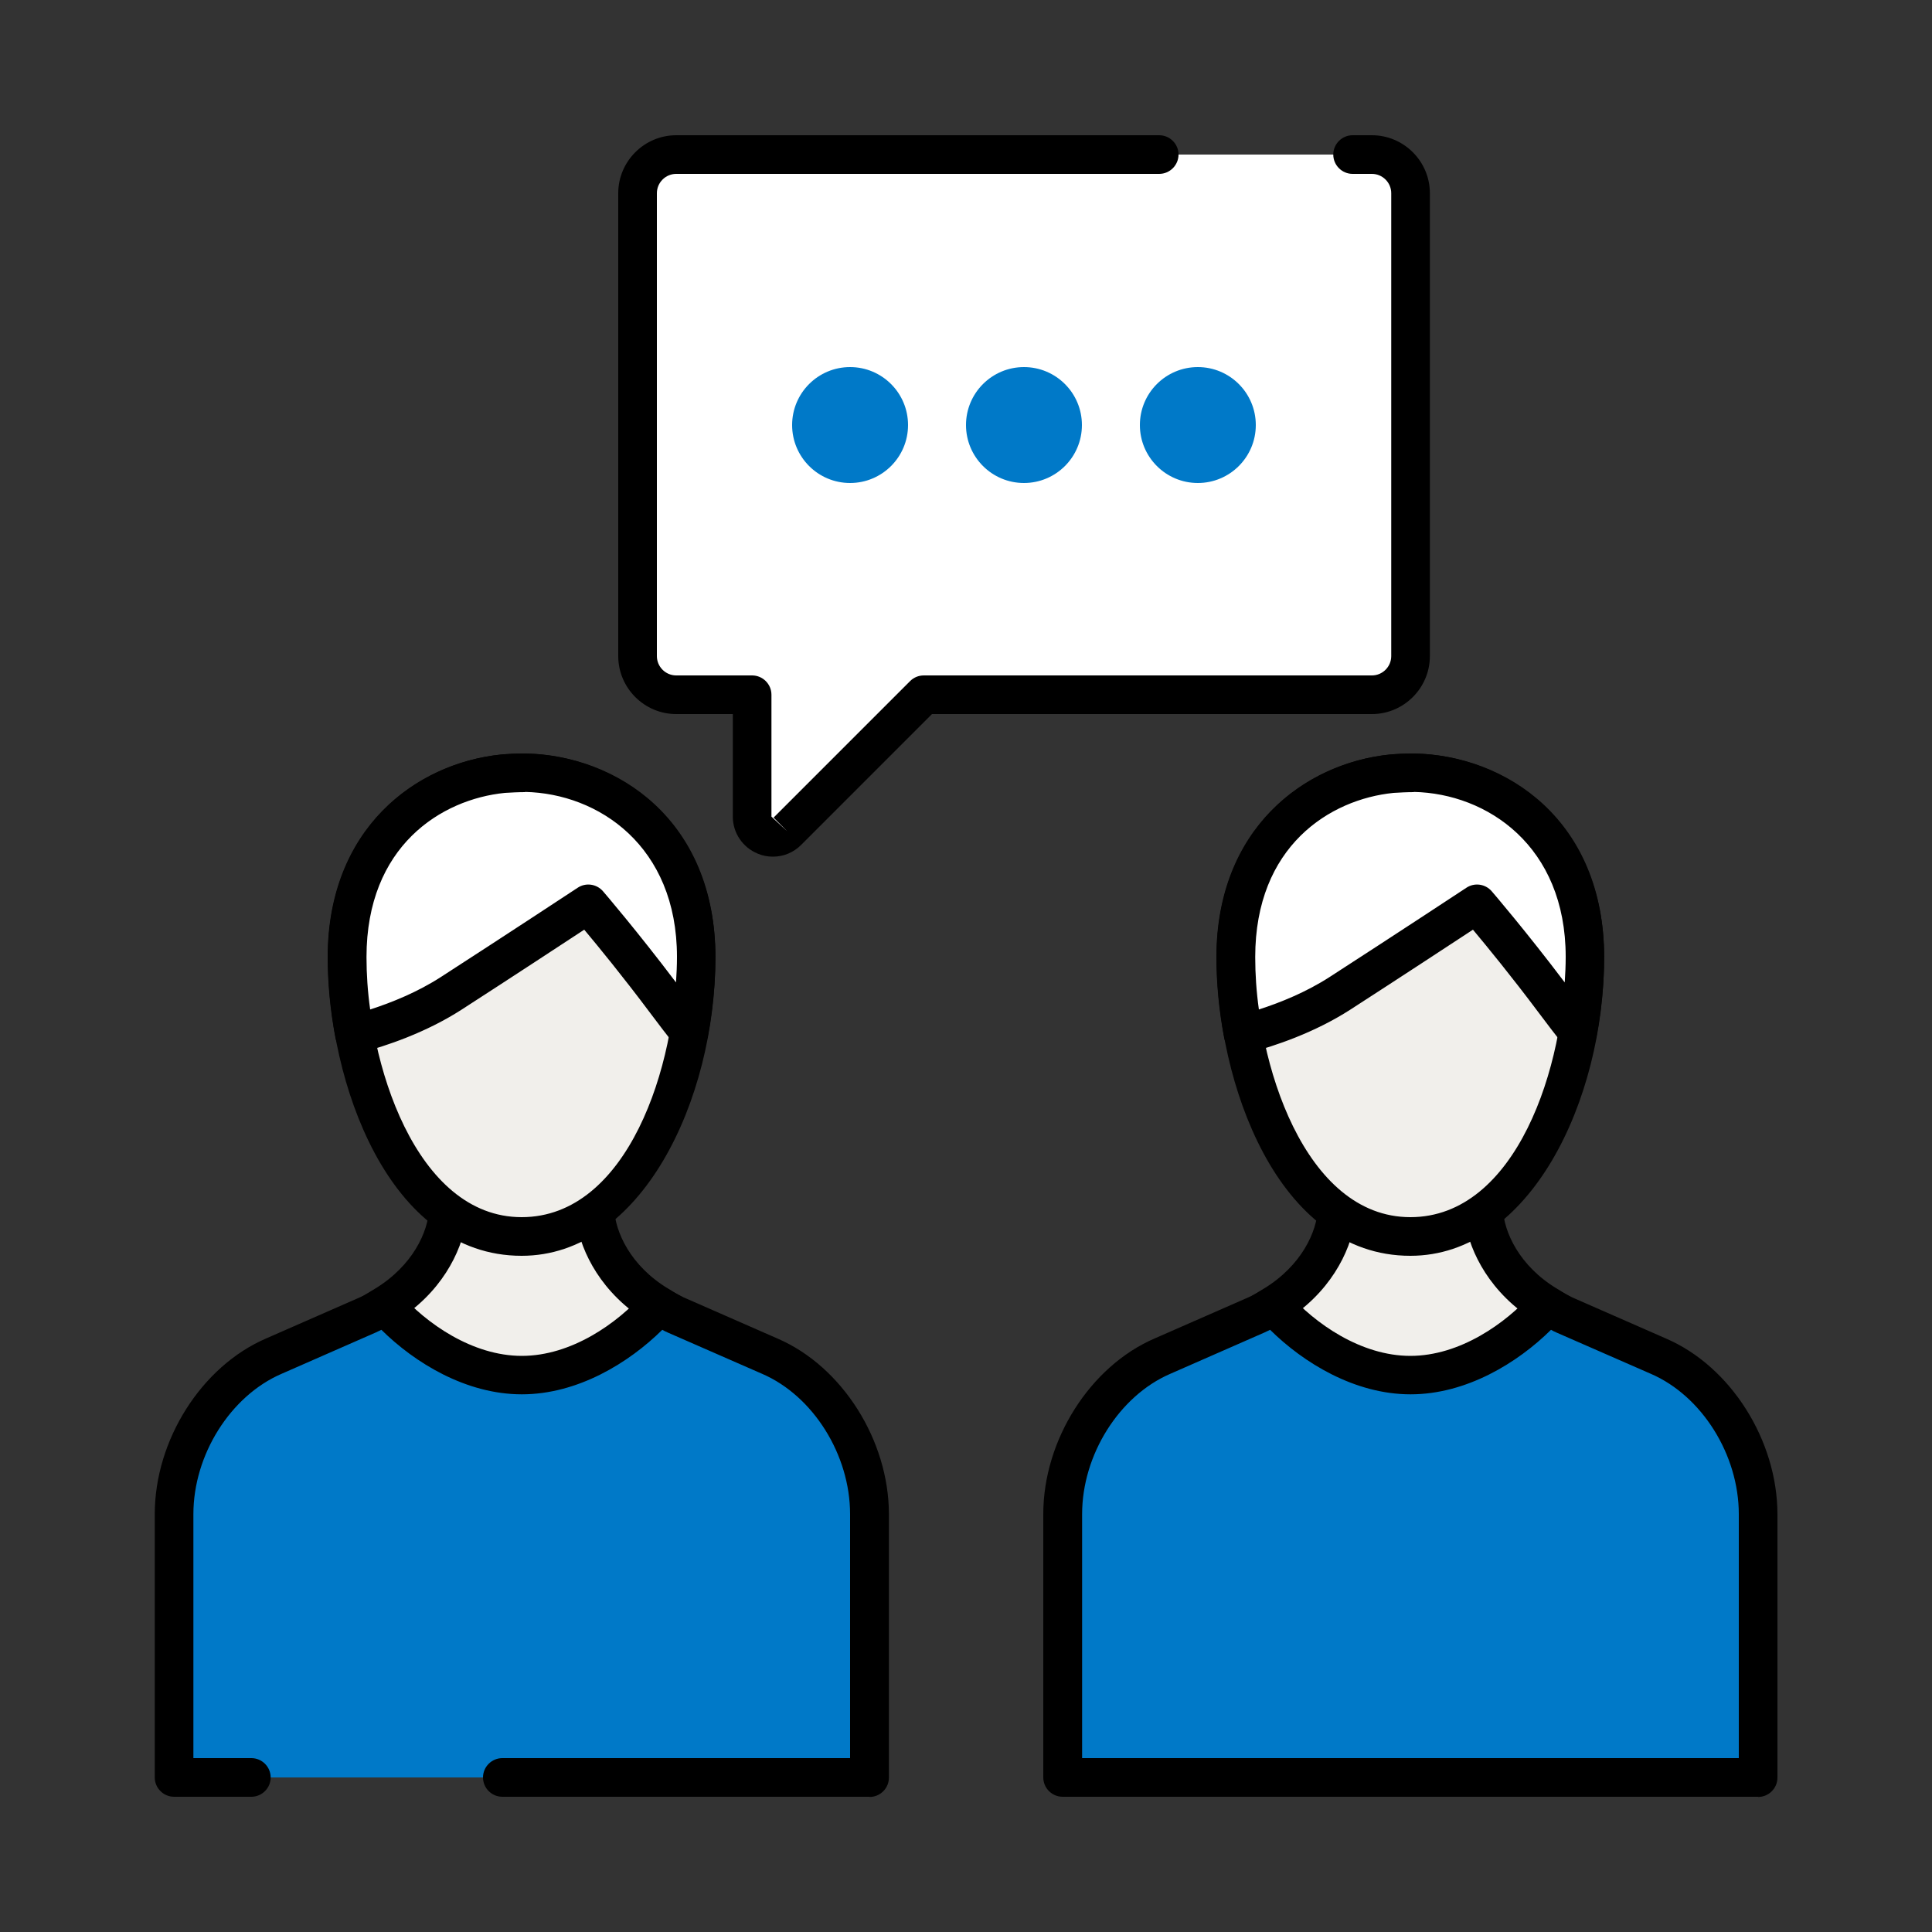 <svg width="60" height="60" viewBox="0 0 60 60" fill="none" xmlns="http://www.w3.org/2000/svg">
<rect x="0" y="0" width="60" height="60" fill="#333333" stroke="none"/>
<path d="M18.474 37.578V35.808H13.926V37.578C13.89 38.448 13.332 39.714 11.952 40.548C12.84 41.556 14.436 45.84 16.2 45.84C17.964 45.84 19.56 41.556 20.448 40.548C19.068 39.714 18.51 38.448 18.474 37.578Z" fill="#F1EFEB"/>
<path d="M16.2 46.44C14.616 46.44 13.392 44.22 12.414 42.438C12.06 41.802 11.73 41.196 11.502 40.938L11.028 40.398L11.64 40.026C12.834 39.3 13.296 38.238 13.326 37.542V35.196H19.074V37.554C19.11 38.25 19.566 39.306 20.76 40.026L21.372 40.398L20.898 40.938C20.676 41.19 20.34 41.796 19.986 42.438C19.002 44.22 17.784 46.44 16.2 46.44ZM12.792 40.692C12.996 41.022 13.218 41.424 13.458 41.862C14.154 43.128 15.318 45.24 16.194 45.24C17.07 45.24 18.234 43.128 18.93 41.862C19.17 41.424 19.392 41.022 19.596 40.692C18.384 39.738 17.904 38.472 17.862 37.596V37.572V36.402H14.514V37.572C14.478 38.466 13.992 39.738 12.78 40.692H12.792Z" fill="black"/>
<path d="M15.6 55.2H27V47.022C27 44.976 25.728 42.9 23.904 42.114L20.97 40.83C20.778 40.746 20.61 40.644 20.442 40.548C19.554 41.556 17.958 42.702 16.194 42.702C14.43 42.702 12.834 41.55 11.946 40.548C11.778 40.65 11.61 40.746 11.418 40.83L8.484 42.114C6.66 42.9 5.388 44.97 5.388 47.022V55.2H7.788" fill="#0079C8"/>
<path d="M27 55.8H15.6C15.27 55.8 15 55.53 15 55.2C15 54.87 15.27 54.6 15.6 54.6H26.4V47.022C26.4 45.18 25.254 43.35 23.67 42.666L20.736 41.382C20.676 41.358 20.622 41.328 20.568 41.298C19.53 42.324 17.94 43.302 16.206 43.302C14.472 43.302 12.882 42.324 11.844 41.298C11.79 41.322 11.736 41.352 11.682 41.376L8.742 42.666C7.158 43.35 6.006 45.18 6.006 47.022V54.6H7.806C8.136 54.6 8.406 54.87 8.406 55.2C8.406 55.53 8.136 55.8 7.806 55.8H5.406C5.076 55.8 4.806 55.53 4.806 55.2V47.022C4.806 44.724 6.258 42.432 8.262 41.568L11.19 40.284C11.352 40.212 11.502 40.122 11.646 40.038C11.892 39.888 12.216 39.936 12.408 40.158C13.236 41.1 14.67 42.108 16.206 42.108C17.742 42.108 19.17 41.1 20.004 40.158C20.196 39.942 20.514 39.894 20.766 40.038C20.91 40.128 21.066 40.212 21.228 40.29L24.156 41.574C26.154 42.438 27.606 44.73 27.606 47.028V55.206C27.606 55.536 27.336 55.806 27.006 55.806L27 55.8Z" fill="black"/>
<path d="M46.074 37.578V35.808H41.526V37.578C41.49 38.448 40.932 39.714 39.552 40.548C40.44 41.556 42.036 45.84 43.8 45.84C45.564 45.84 47.16 41.556 48.048 40.548C46.668 39.714 46.11 38.448 46.074 37.578Z" fill="#F1EFEB"/>
<path d="M43.8 46.44C42.216 46.44 40.992 44.22 40.014 42.438C39.66 41.802 39.33 41.196 39.102 40.938L38.628 40.398L39.24 40.026C40.434 39.3 40.896 38.238 40.926 37.542V35.196H46.674V37.554C46.71 38.25 47.166 39.306 48.36 40.026L48.972 40.398L48.498 40.938C48.276 41.19 47.94 41.796 47.586 42.438C46.602 44.22 45.384 46.44 43.8 46.44ZM40.392 40.692C40.596 41.022 40.818 41.424 41.058 41.862C41.754 43.128 42.918 45.24 43.794 45.24C44.67 45.24 45.834 43.128 46.53 41.862C46.77 41.424 46.992 41.022 47.196 40.692C45.984 39.738 45.504 38.472 45.462 37.596V37.572V36.402H42.114V37.572C42.078 38.466 41.592 39.738 40.38 40.692H40.392Z" fill="black"/>
<path d="M54.6 47.022C54.6 44.976 53.328 42.9 51.504 42.114L48.57 40.83C48.378 40.746 48.21 40.644 48.042 40.548C47.154 41.556 45.558 42.702 43.794 42.702C42.03 42.702 40.434 41.55 39.546 40.548C39.378 40.65 39.21 40.746 39.018 40.83L36.084 42.114C34.26 42.9 32.988 44.97 32.988 47.022V55.2H54.588V47.022H54.6Z" fill="#0079C8"/>
<path d="M54.6 55.8H33C32.67 55.8 32.4 55.53 32.4 55.2V47.022C32.4 44.724 33.852 42.432 35.856 41.568L38.784 40.284C38.946 40.212 39.096 40.122 39.24 40.038C39.486 39.888 39.81 39.936 40.002 40.158C40.83 41.1 42.264 42.108 43.8 42.108C45.336 42.108 46.764 41.1 47.598 40.158C47.79 39.942 48.108 39.894 48.36 40.038C48.504 40.128 48.66 40.212 48.822 40.29L51.75 41.574C53.748 42.438 55.2 44.73 55.2 47.028V55.206C55.2 55.536 54.93 55.806 54.6 55.806V55.8ZM33.6 54.6H54V47.022C54 45.18 52.854 43.35 51.27 42.666L48.336 41.382C48.276 41.358 48.222 41.328 48.168 41.298C47.13 42.324 45.54 43.302 43.806 43.302C42.072 43.302 40.482 42.324 39.444 41.298C39.39 41.322 39.336 41.352 39.282 41.376L36.342 42.666C34.758 43.35 33.606 45.18 33.606 47.022V54.6H33.6Z" fill="black"/>
<path d="M36 4.8H21C20.34 4.8 19.8 5.34 19.8 6V20.376C19.8 21.036 20.34 21.576 21 21.576H23.358V25.362C23.358 25.932 24.048 26.22 24.45 25.818L28.692 21.576H42.606C43.266 21.576 43.806 21.036 43.806 20.376V6C43.806 5.34 43.266 4.8 42.606 4.8H42.006" fill="white"/>
<path d="M24 26.604C23.838 26.604 23.676 26.574 23.526 26.508C23.064 26.316 22.758 25.866 22.758 25.362V22.176H21C20.01 22.176 19.2 21.366 19.2 20.376V6C19.2 5.01 20.01 4.2 21 4.2H36C36.33 4.2 36.6 4.47 36.6 4.8C36.6 5.13 36.33 5.4 36 5.4H21C20.67 5.4 20.4 5.67 20.4 6V20.376C20.4 20.706 20.67 20.976 21 20.976H23.358C23.688 20.976 23.958 21.246 23.958 21.576V25.362L24.45 25.818L24.024 25.392L28.266 21.15C28.38 21.036 28.53 20.976 28.692 20.976H42.606C42.936 20.976 43.206 20.706 43.206 20.376V6C43.206 5.67 42.936 5.4 42.606 5.4H42.006C41.676 5.4 41.406 5.13 41.406 4.8C41.406 4.47 41.676 4.2 42.006 4.2H42.606C43.596 4.2 44.406 5.01 44.406 6V20.376C44.406 21.366 43.596 22.176 42.606 22.176H28.944L24.882 26.238C24.642 26.478 24.33 26.604 24.006 26.604H24Z" fill="black"/>
<path d="M26.4 15C27.394 15 28.2 14.194 28.2 13.2C28.2 12.206 27.394 11.4 26.4 11.4C25.406 11.4 24.6 12.206 24.6 13.2C24.6 14.194 25.406 15 26.4 15Z" fill="#0079C8"/>
<path d="M31.8 15C32.794 15 33.6 14.194 33.6 13.2C33.6 12.206 32.794 11.4 31.8 11.4C30.806 11.4 30 12.206 30 13.2C30 14.194 30.806 15 31.8 15Z" fill="#0079C8"/>
<path d="M37.2 15C38.194 15 39 14.194 39 13.2C39 12.206 38.194 11.4 37.2 11.4C36.206 11.4 35.4 12.206 35.4 13.2C35.4 14.194 36.206 15 37.2 15Z" fill="#0079C8"/>
<path d="M21.618 29.724C21.618 33.54 19.716 38.4 16.2 38.4C12.684 38.4 10.782 33.54 10.782 29.724C10.782 25.908 13.5 24 16.2 24C18.9 24 21.618 25.914 21.618 29.724Z" fill="#F1EFEB"/>
<path d="M16.2 39C12.048 39 10.182 33.576 10.182 29.724C10.182 25.572 13.212 23.4 16.2 23.4C19.188 23.4 22.218 25.572 22.218 29.724C22.218 34.182 19.914 39 16.2 39ZM16.2 24.6C13.878 24.6 11.382 26.202 11.382 29.724C11.382 32.982 12.912 37.8 16.2 37.8C19.488 37.8 21.018 33.108 21.018 29.724C21.018 26.34 18.522 24.6 16.2 24.6Z" fill="black"/>
<path d="M16.308 24.006C16.074 24.006 15.852 24.018 15.636 24.03C13.134 24.276 10.776 26.178 10.776 29.724C10.776 30.498 10.854 31.308 11.004 32.118C11.796 31.908 12.96 31.518 14.01 30.846C16.146 29.466 18.264 28.074 18.264 28.074C18.264 28.074 19.416 29.412 20.658 31.08C20.94 31.458 21.186 31.776 21.396 32.034C21.54 31.254 21.612 30.468 21.612 29.724C21.612 25.962 18.966 24.054 16.302 24.006H16.308Z" fill="white"/>
<path d="M11.01 32.718C10.896 32.718 10.788 32.688 10.686 32.622C10.548 32.532 10.446 32.388 10.416 32.226C10.254 31.368 10.176 30.528 10.176 29.724C10.176 25.746 12.888 23.7 15.576 23.43C15.822 23.412 16.056 23.406 16.302 23.4C16.308 23.4 16.314 23.4 16.32 23.4C19.164 23.454 22.218 25.458 22.218 29.724C22.218 30.498 22.14 31.314 21.99 32.142C21.948 32.376 21.774 32.556 21.546 32.616C21.318 32.676 21.078 32.592 20.928 32.412C20.712 32.148 20.466 31.824 20.178 31.44C19.362 30.348 18.576 29.388 18.144 28.872C17.412 29.352 15.876 30.36 14.334 31.356C13.224 32.07 11.994 32.484 11.154 32.706C11.106 32.718 11.052 32.724 11.004 32.724L11.01 32.718ZM16.308 24.6C16.092 24.6 15.882 24.612 15.678 24.624C13.704 24.822 11.382 26.274 11.382 29.724C11.382 30.252 11.418 30.798 11.496 31.35C12.168 31.134 12.966 30.81 13.692 30.342C15.828 28.962 17.94 27.57 17.94 27.57C18.192 27.402 18.528 27.45 18.726 27.678C18.738 27.69 19.812 28.944 20.994 30.51C21.012 30.24 21.024 29.976 21.024 29.718C21.024 26.268 18.582 24.642 16.308 24.594V24.6Z" fill="black"/>
<path d="M49.218 29.724C49.218 33.54 47.316 38.4 43.8 38.4C40.284 38.4 38.382 33.54 38.382 29.724C38.382 25.908 41.1 24 43.8 24C46.5 24 49.218 25.914 49.218 29.724Z" fill="#F1EFEB"/>
<path d="M43.8 39C39.648 39 37.782 33.576 37.782 29.724C37.782 25.572 40.812 23.4 43.8 23.4C46.788 23.4 49.818 25.572 49.818 29.724C49.818 34.182 47.514 39 43.8 39ZM43.8 24.6C41.478 24.6 38.982 26.202 38.982 29.724C38.982 32.982 40.512 37.8 43.8 37.8C47.088 37.8 48.618 33.108 48.618 29.724C48.618 26.34 46.122 24.6 43.8 24.6Z" fill="black"/>
<path d="M43.908 24.006C43.674 24.006 43.452 24.018 43.236 24.03C40.734 24.276 38.376 26.178 38.376 29.724C38.376 30.498 38.454 31.308 38.604 32.118C39.396 31.908 40.56 31.518 41.61 30.846C43.746 29.466 45.864 28.074 45.864 28.074C45.864 28.074 47.016 29.412 48.258 31.08C48.54 31.458 48.786 31.776 48.996 32.034C49.14 31.254 49.212 30.468 49.212 29.724C49.212 25.962 46.566 24.054 43.902 24.006H43.908Z" fill="white"/>
<path d="M38.61 32.718C38.496 32.718 38.388 32.688 38.286 32.622C38.148 32.532 38.046 32.388 38.016 32.226C37.854 31.368 37.776 30.528 37.776 29.724C37.776 25.746 40.488 23.7 43.176 23.43C43.422 23.412 43.656 23.406 43.902 23.4C43.908 23.4 43.914 23.4 43.92 23.4C46.764 23.454 49.818 25.458 49.818 29.724C49.818 30.498 49.74 31.314 49.59 32.142C49.548 32.376 49.374 32.556 49.146 32.616C48.918 32.676 48.678 32.592 48.528 32.412C48.312 32.148 48.066 31.824 47.778 31.44C46.962 30.348 46.176 29.388 45.744 28.872C45.012 29.352 43.476 30.36 41.934 31.356C40.824 32.07 39.594 32.484 38.754 32.706C38.706 32.718 38.652 32.724 38.604 32.724L38.61 32.718ZM43.908 24.6C43.692 24.6 43.482 24.612 43.278 24.624C41.304 24.822 38.982 26.274 38.982 29.724C38.982 30.252 39.018 30.798 39.096 31.35C39.768 31.134 40.566 30.81 41.292 30.342C43.428 28.962 45.54 27.57 45.54 27.57C45.792 27.402 46.128 27.45 46.326 27.678C46.338 27.69 47.412 28.944 48.594 30.51C48.612 30.24 48.624 29.976 48.624 29.718C48.624 26.268 46.182 24.642 43.908 24.594V24.6Z" fill="black"/>
</svg>
